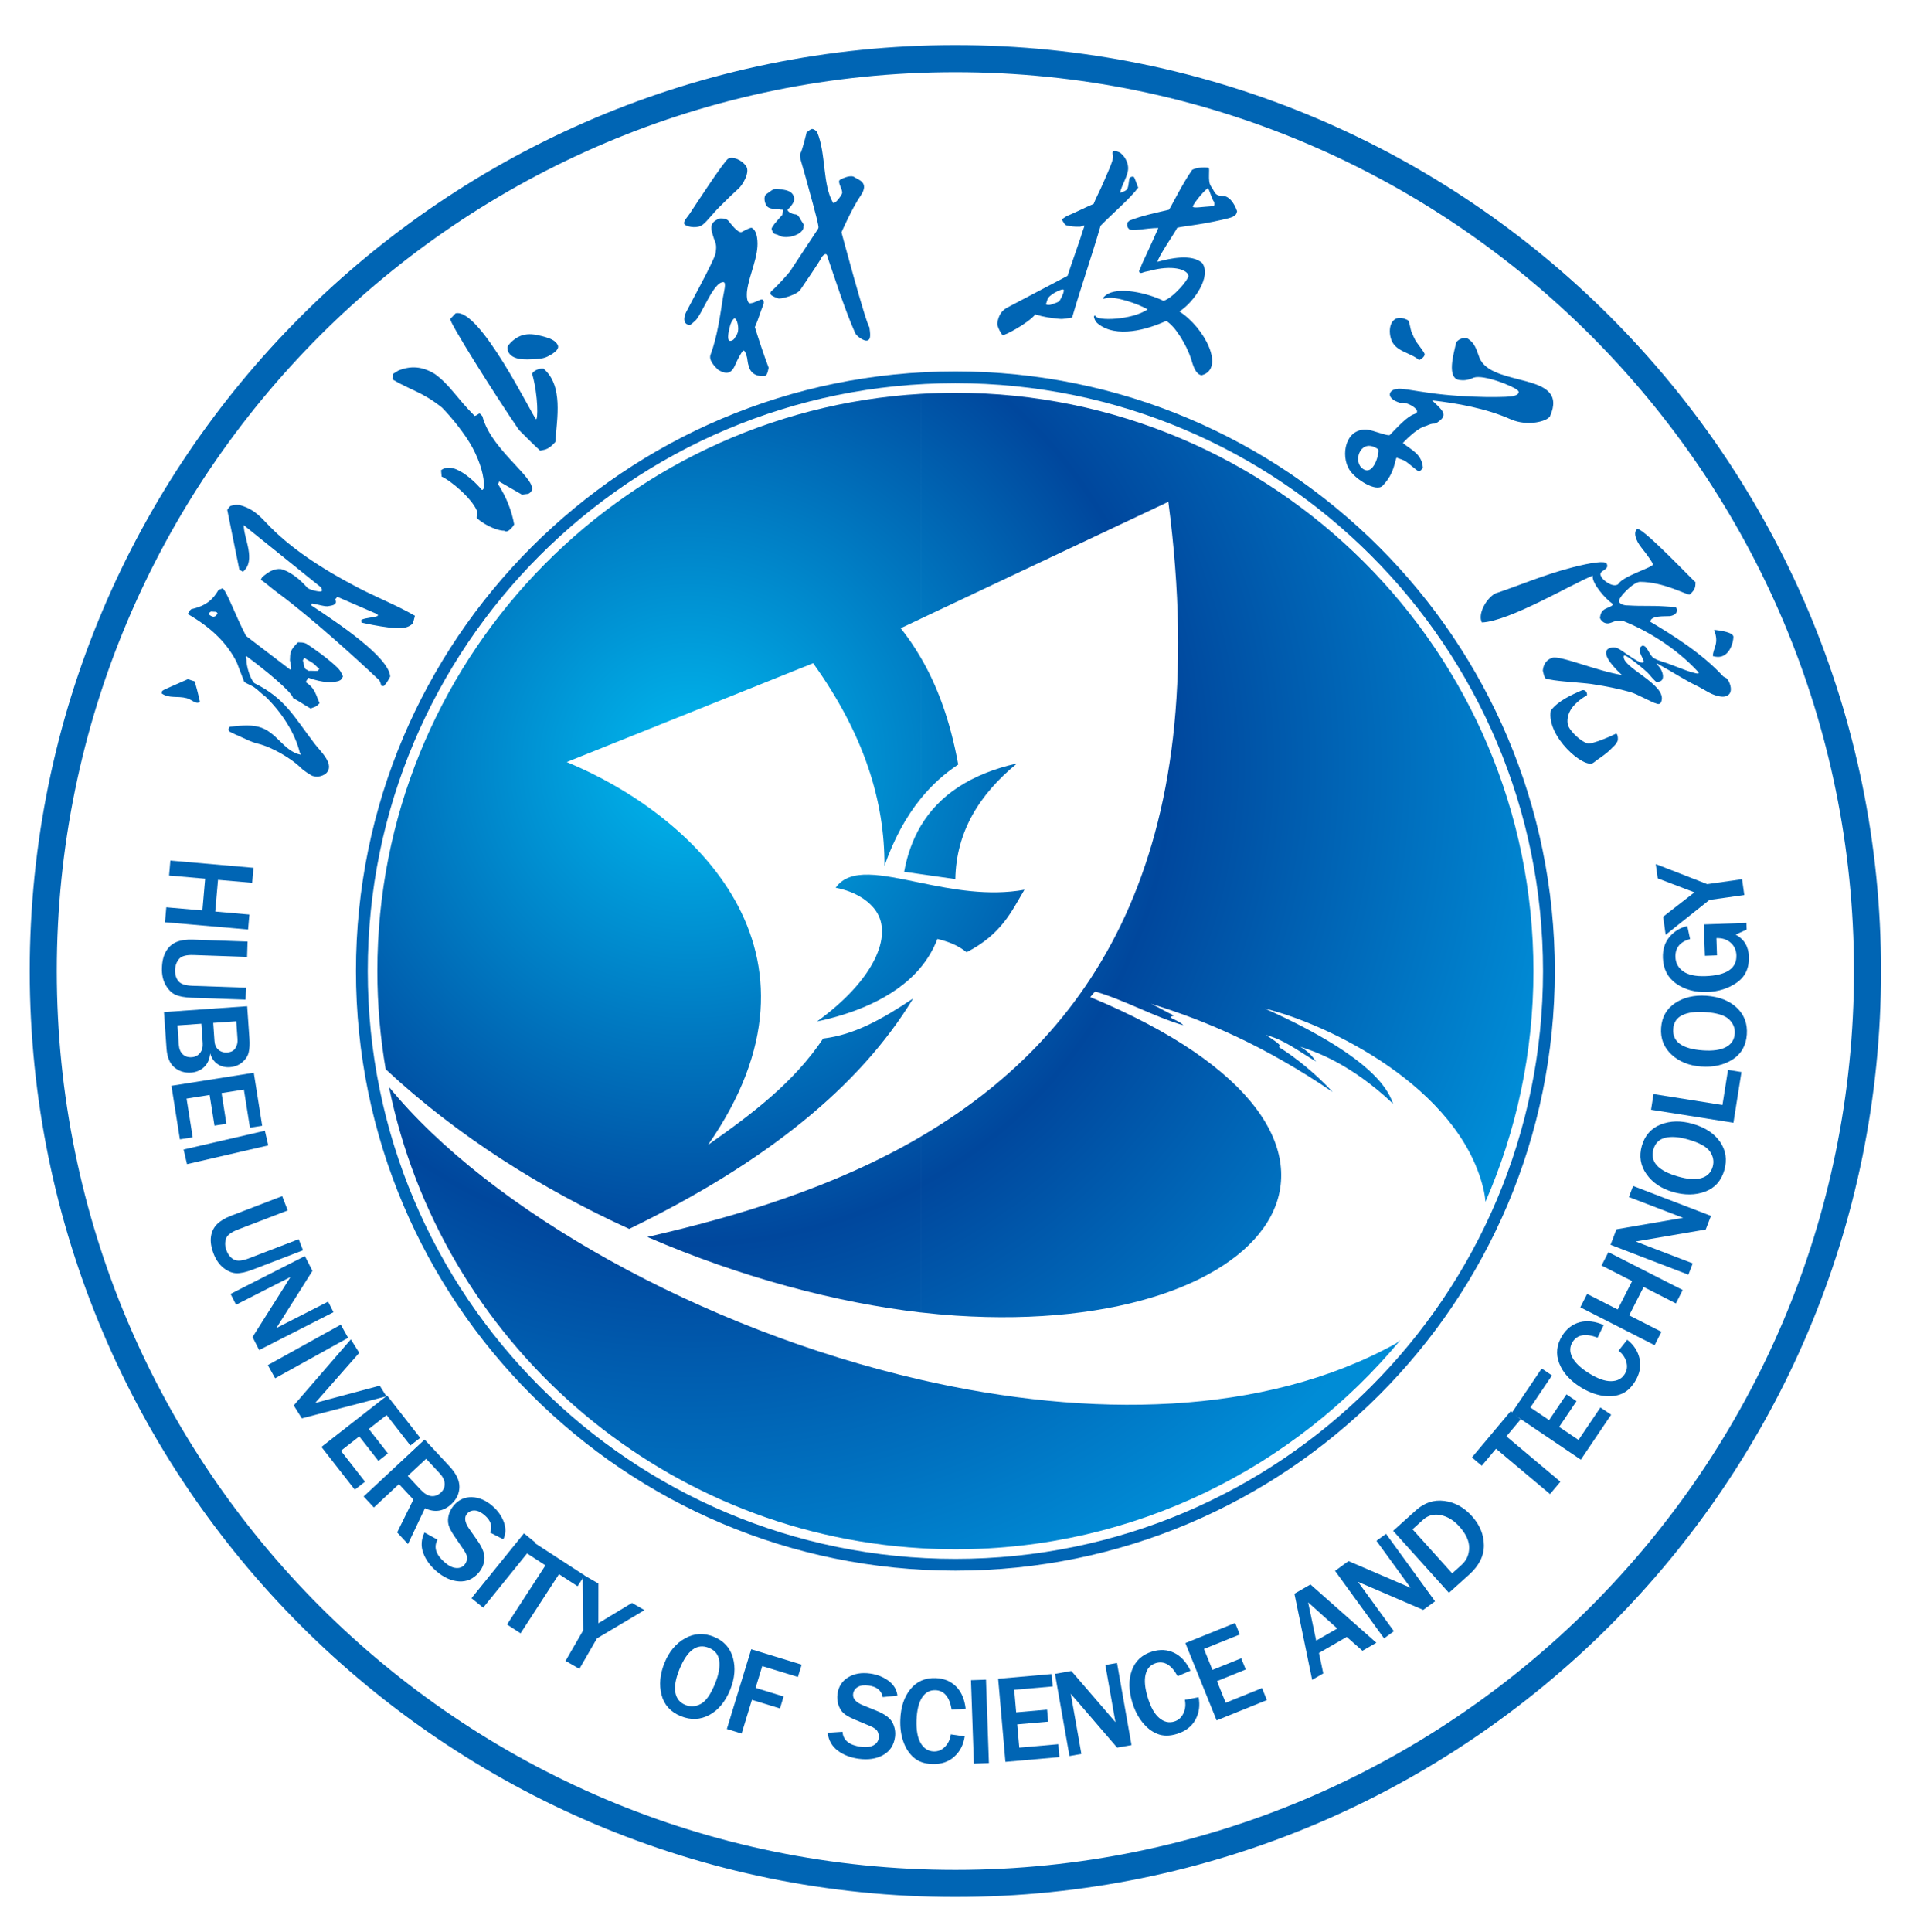 <?xml version="1.0" encoding="utf-8"?>
<!-- Generator: Adobe Illustrator 16.0.0, SVG Export Plug-In . SVG Version: 6.00 Build 0)  -->
<!DOCTYPE svg PUBLIC "-//W3C//DTD SVG 1.1//EN" "http://www.w3.org/Graphics/SVG/1.1/DTD/svg11.dtd">
<svg version="1.1" id="图层_1" xmlns="http://www.w3.org/2000/svg" xmlns:xlink="http://www.w3.org/1999/xlink" x="0px" y="0px"
	 width="149px" height="150.667px" viewBox="0 0 149 150.667" enable-background="new 0 0 149 150.667" xml:space="preserve">
<path fill-rule="evenodd" clip-rule="evenodd" fill="#0065B4" d="M74.529,3.52c39.875,0,72.21,32.335,72.21,72.208
	s-32.335,72.208-72.21,72.208c-39.871,0-72.208-32.335-72.208-72.208S34.658,3.52,74.529,3.52L74.529,3.52z M74.529,5.629
	c-38.707,0-70.097,31.39-70.097,70.099c0,38.707,31.39,70.097,70.097,70.097c38.709,0,70.099-31.39,70.099-70.097
	C144.628,37.019,113.238,5.629,74.529,5.629z"/>
<radialGradient id="SVGID_1_" cx="53.788" cy="59.494" r="69.469" gradientUnits="userSpaceOnUse">
	<stop  offset="0" style="stop-color:#00B9EF"/>
	<stop  offset="0.54" style="stop-color:#00479D"/>
	<stop  offset="1" style="stop-color:#008CD6"/>
</radialGradient>
<path fill-rule="evenodd" clip-rule="evenodd" fill="url(#SVGID_1_)" d="M74.531,30.634c24.9,0,45.093,20.193,45.093,45.093
	c0,6.397-1.336,12.485-3.741,17.998c-0.029-0.358-0.088-0.72-0.179-1.086c-1.945-7.854-12.032-12.767-17.027-13.985
	c8.953,4.012,9.704,6.679,10.001,7.426c-3.389-3.206-6.216-4.12-7.241-4.448c0.64,0.385,0.886,0.688,1.229,1.151
	c-1.5-0.888-2.438-1.676-3.913-2.071c0.434,0.284,1.172,0.751,1.08,0.865c-0.049,0.055-0.076,0.048-0.015,0.116
	c1.183,0.72,2.878,2.088,4.147,3.471c-5.311-3.602-9.868-5.563-14.171-6.881c0.615,0.273,1.188,0.646,1.802,0.918
	c-0.745,0.179,0.301,0.278,0.709,0.755c-2.317-0.682-4.517-1.941-6.837-2.623c-0.143,0.044-0.208,0.206-0.417,0.425
	c26.039,10.807,14.996,26.519-10.487,24.843c-0.891-0.059-1.804-0.141-2.739-0.249v-13.71c13.112-7.683,22.959-21.698,19.318-49.508
	l-19.318,9.117V30.716C72.721,30.664,73.622,30.634,74.531,30.634L74.531,30.634z M71.826,51.278v11.005
	c0.857-1.055,1.832-1.941,2.926-2.659C74.108,56.096,73.083,53.425,71.826,51.278L71.826,51.278z M71.826,120.737v-13.133
	c13.194,3.022,26.771,2.858,37.076-2.832c0.105-0.08,0.219-0.17,0.345-0.271c-8.273,9.969-20.753,16.32-34.716,16.32
	C73.622,120.821,72.721,120.792,71.826,120.737L71.826,120.737z M71.826,75.441c0.537-0.646,0.983-1.381,1.299-2.217
	c0.76,0.192,1.52,0.432,2.282,1.038c2.741-1.419,3.492-3.168,4.511-4.875c-2.808,0.507-5.64-0.031-8.092-0.537V75.441L71.826,75.441
	z M71.826,68.173l2.699,0.385c0.065-3.669,1.854-6.599,4.822-9.024c-3.631,0.819-6.092,2.48-7.521,4.882V68.173z M71.826,102.354
	c-6.494-0.751-13.965-2.701-21.326-5.888c7.052-1.612,14.615-3.888,21.326-7.822V102.354L71.826,102.354z M71.826,48.253V30.716
	c-23.642,1.4-42.389,21.019-42.389,45.011c0,2.61,0.223,5.168,0.65,7.658c5.612,5.229,12.228,9.367,18.998,12.453
	c10.567-5.124,17.956-11.06,22.146-17.97c-2.439,1.625-4.578,2.833-7.016,3.122c-2.303,3.454-5.597,5.915-8.976,8.292
	c10.504-15.091-1.227-25.803-11.026-29.853c6.408-2.57,12.813-5.139,19.221-7.708c3.985,5.553,5.589,10.788,5.562,15.806
	c0.72-2.059,1.663-3.808,2.829-5.243V51.278c-0.488-0.835-1.01-1.591-1.562-2.288L71.826,48.253L71.826,48.253z M71.826,64.416
	v3.757l-1.294-0.185C70.773,66.662,71.201,65.468,71.826,64.416L71.826,64.416z M71.826,68.851v6.591
	c-2.078,2.501-5.528,3.68-8.089,4.216c4.439-3.212,5.949-6.681,4.584-8.633c-0.514-0.734-1.528-1.484-3.132-1.793
	C66.3,67.648,68.772,68.221,71.826,68.851L71.826,68.851z M71.826,107.604c-17.147-3.932-33.651-13.251-41.481-22.837
	c4.012,19.713,20.892,34.754,41.481,35.97V107.604z"/>
<path fill-rule="evenodd" clip-rule="evenodd" fill="#0065B4" d="M57.274,26.42c0,0,0.219-0.297,0.261-0.448
	c0.143-0.343-0.015-1.13-0.25-1.151c-0.166,0.145-0.231,0.303-0.312,0.511c-0.057,0.229-0.35,1.228-0.01,1.259
	C57.201,26.561,57.274,26.42,57.274,26.42L57.274,26.42z M62.924,10.325c0,0,0.306-0.259,0.417-0.266
	c0.114-0.006,0.354,0.128,0.417,0.278c0.688,1.646,0.394,4.073,1.235,5.492c0.158,0.078,0.606-0.509,0.697-0.751
	c0.088-0.244-0.408-0.903-0.17-1.05c0.24-0.146,0.863-0.413,1.143-0.208s1.187,0.39,0.474,1.438
	c-0.711,1.046-1.495,2.861-1.495,2.861s1.895,7.073,2.179,7.399c0.057,0.463,0.143,0.92-0.135,1.031
	c-0.273,0.109-0.903-0.354-0.983-0.594c-0.793-1.791-1.507-4.037-2.145-5.9c0,0-0.048-0.532-0.455-0.006
	c-0.116,0.293-1.421,2.17-1.665,2.547c-0.242,0.377-1.52,0.768-1.762,0.665c-0.242-0.101-0.846-0.265-0.453-0.6
	c0.394-0.334,1.271-1.309,1.419-1.518c0.124-0.175,1.598-2.442,2.08-3.153c0.16-0.238,0.143-0.206,0.099-0.474
	c-0.08-0.471-0.617-2.397-1.015-3.844c-0.238-0.867-0.49-1.541-0.379-1.69C62.587,11.767,62.924,10.325,62.924,10.325L62.924,10.325
	z M60.739,16.305c0,0,0.141,0.061,0.271,0.044c0.13-0.013,0.063,0.151,0.052,0.231c-0.012,0.084-0.017,0.183-0.101,0.257
	c-0.084,0.072-0.232,0.268-0.375,0.421c-0.141,0.156-0.244,0.293-0.339,0.449c-0.097,0.153-0.046,0.185,0.036,0.383
	c0.084,0.2,0.268,0.146,0.482,0.271c0.467,0.278,1.406,0.074,1.768-0.326c0.219-0.244,0.118-0.32,0.154-0.45
	c0.038-0.133-0.097-0.205-0.221-0.446c-0.124-0.24-0.24-0.406-0.406-0.419c-0.164-0.009-0.358-0.086-0.484-0.171
	c-0.128-0.084-0.177-0.2-0.086-0.256c0.092-0.057,0.355-0.358,0.438-0.602c0.08-0.247-0.019-0.594-0.341-0.756
	c-0.32-0.162-0.509-0.124-0.888-0.204s-0.636,0.238-0.91,0.406c-0.271,0.168-0.139,0.813,0.101,1.006
	C60.133,16.337,60.739,16.305,60.739,16.305L60.739,16.305z M56.138,17.038c0,0,0.458-0.051,0.663,0.158
	c0.164,0.172,0.776,1.061,1.084,0.888c0.24-0.135,0.673-0.358,0.76-0.315c0.371,0.196,0.421,0.781,0.438,0.989
	c0.105,1.24-0.625,2.625-0.8,3.892c-0.046,0.328-0.051,1.029,0.259,1.002s0.615-0.229,0.819-0.292
	c0.202-0.061,0.261,0.187,0.188,0.392c-0.076,0.204-0.263,0.68-0.362,0.991c-0.099,0.31-0.301,0.769-0.301,0.769
	c0.339,1.08,0.669,2.09,1.073,3.157c0,0-0.086,0.674-0.305,0.646c-0.701,0.086-1.132-0.263-1.246-0.779
	c-0.097-0.253-0.107-0.625-0.149-0.724c-0.042-0.101-0.149-0.598-0.316-0.444c-0.135,0.17-0.421,0.692-0.547,0.998
	c-0.301,0.733-0.642,0.893-1.364,0.486c-0.268-0.261-0.766-0.751-0.602-1.185c0.528-1.421,0.741-3.029,0.97-4.469
	c0.072-0.436,0.282-1.175,0.042-1.196c-0.783-0.065-1.711,2.614-2.231,3.033c-0.293,0.234-0.343,0.39-0.602,0.263
	c-0.261-0.128-0.316-0.476-0.082-0.96c0.235-0.48,2.242-4.124,2.298-4.595c0.055-0.469,0.091-0.612-0.124-1.113
	c-0.146-0.486-0.394-1.025,0.025-1.366C55.915,17.109,56.138,17.038,56.138,17.038L56.138,17.038z M53.447,17.541
	c0.259,0.172,0.987,0.291,1.375-0.019c0.385-0.313,0.754-0.84,1.32-1.402c0.564-0.562,1.167-1.143,1.476-1.419
	c0.312-0.273,0.926-1.284,0.581-1.755c-0.341-0.474-0.994-0.753-1.379-0.581c-0.305,0.137-2.707,3.837-3.033,4.324
	C53.586,16.989,53.188,17.368,53.447,17.541z"/>
<path fill-rule="evenodd" clip-rule="evenodd" fill="#0065B4" d="M135.223,49.661c0.011,0.354-0.315,1.91-1.606,1.499
	c0.034-0.682,0.514-0.947,0.099-2.044C134.21,49.169,135.212,49.31,135.223,49.661L135.223,49.661z M120.568,52.903
	c0.034,0.04,0.292,0.091,0.661,0.146c0.935,0.139,2.615,0.221,3.124,0.328c0.989,0.152,1.877,0.327,2.85,0.6
	c0.493,0.141,1.697,0.823,2.01,0.888c0.276,0.128,0.369-0.084,0.402-0.198c0.394-1.33-3.214-2.648-2.934-3.532
	c0.065-0.206,1.768,1.198,1.951,1.436c0.177,0.21,0.333,0.39,0.547,0.587c0.814,0.114,0.606-0.821,0.147-1.273
	c-0.21-0.212-0.006-0.128,0.154-0.025c1.09,0.602,1.94,1.167,2.854,1.608c0.72,0.35,1.228,0.793,1.964,0.859
	c0.566,0.05,0.935-0.335,0.593-1.13c-0.181-0.388-0.339-0.352-0.453-0.438c-1.663-1.813-3.97-3.242-5.7-4.273
	c0.04-0.501,1.109-0.409,1.547-0.438c0.503-0.088,0.671-0.427,0.442-0.703c-0.294-0.019-0.589-0.04-0.884-0.059
	c-1.05-0.069-1.753-0.002-2.804-0.071c-0.212,0.008-0.602-0.036-0.729-0.274c-0.151-0.292,1.12-1.568,1.629-1.566
	c1.875,0.008,3.614,1.031,3.874,0.989c0.539-0.448,0.417-0.735,0.461-0.958c0,0.074-3.922-4.085-4.537-4.17
	c-0.352,0.242-0.149,0.905,0.331,1.497c0.472,0.583,0.849,1.146,0.872,1.261c0.133,0.229-2.349,0.909-2.699,1.562
	c-0.421,0.32-1.252-0.343-1.333-0.6c-0.315-0.499,0.718-0.457,0.423-1.01c-0.12-0.223-1.189-0.084-2.718,0.315
	c-2.252,0.589-4.048,1.383-5.947,2.015c-0.711,0.35-1.415,1.631-1.061,2.267c2.155-0.095,6.936-2.959,8.643-3.65
	c-0.095,0.6,1.034,1.839,1.507,2.162c0.107,0.074,0.057,0.162-0.131,0.249c-0.463,0.212-0.724,0.246-0.813,0.869
	c0.03,0.131,0.236,0.455,0.619,0.444c0.326-0.011,0.598-0.345,1.269-0.16c1.775,0.716,4.002,2.029,5.762,3.926
	c0.151,0.165-0.015,0.16-0.194,0.118c-0.918-0.219-1.602-0.602-2.654-0.92c-0.154-0.046-0.375-0.133-0.583-0.247
	c-0.381-0.206-0.518-1.023-0.91-0.979c-0.663,0.328,0.446,1.301-0.008,1.324c-0.352,0.019-1.631-1.017-1.933-1.13
	c-0.303-0.156-2.025-0.124,0.345,2.093c-2.017-0.333-4.827-1.552-5.437-1.339c-0.608,0.21-0.697,0.709-0.732,0.989
	C120.395,52.408,120.429,52.739,120.568,52.903L120.568,52.903z M123.797,54.225c-0.833,0.467-1.179,0.983-1.271,1.139
	c-0.118,0.202-0.31,0.608-0.228,1.101c0.08,0.49,1.025,1.385,1.556,1.507c0.387,0.088,1.998-0.64,2.17-0.739
	c0.172-0.099,0.202,0.324,0.183,0.503c-0.128,0.364-0.444,0.558-0.621,0.766c-0.503,0.459-0.806,0.598-1.275,0.975
	c-0.69,0.556-3.697-2.048-3.333-4.063c0.598-0.781,1.625-1.225,2.413-1.575C123.645,53.739,123.849,54.002,123.797,54.225z"/>
<path fill-rule="evenodd" clip-rule="evenodd" fill="#0065B4" d="M39.634,26.955c0.975-1.208,2.015-0.92,2.943-0.657
	c0.505,0.145,0.792,0.334,0.928,0.604c0.154,0.299-0.208,0.598-0.716,0.867c-0.417,0.223-0.785,0.221-1.333,0.249
	c-0.853,0.048-1.64-0.05-1.848-0.695C39.632,27.253,39.563,27.11,39.634,26.955L39.634,26.955z M30.64,29.171
	c0.147-0.093,0.291-0.181,0.436-0.272c0.97-0.391,1.853-0.334,2.833,0.259c1.221,0.886,1.726,1.901,3.126,3.284
	c0.415-0.147,0.282-0.356,0.596,0.021c0.741,2.907,5.039,5.332,3.579,6.048c-0.167,0.021-0.331,0.04-0.495,0.061
	c-0.593-0.341-1.187-0.682-1.778-1.023c-0.03,0.069-0.055,0.139-0.083,0.208c0.666,1.036,1.072,2.111,1.257,3.143
	c-0.065,0.13-0.511,0.728-0.762,0.49c-0.406,0.017-1.421-0.322-2.167-1.002c-0.008-0.242,0.105-0.355,0.017-0.568
	c-0.421-0.998-2.088-2.368-2.745-2.652c-0.017-0.164-0.031-0.328-0.046-0.492c1.088-0.891,3.104,1.41,3.166,1.513
	c0.061,0.099,0.228-0.172,0.181-0.221c0.023-0.786-0.267-1.878-0.89-3.048c-0.547-1.025-1.617-2.354-2.381-3.13
	c-1.549-1.234-2.455-1.356-3.863-2.198C30.627,29.451,30.633,29.31,30.64,29.171L30.64,29.171z M35.127,24.871
	c-0.147,0.156,3.429,5.848,5.353,8.656c0.766,0.758,1.153,1.16,1.659,1.619c0.48-0.101,0.657-0.105,1.183-0.678
	c0.122-1.842,0.636-4.378-0.918-5.715c-0.307-0.051-0.793,0.145-0.89,0.4c0.497,1.755,0.448,3.661,0.301,3.536
	c-0.267-0.219-4.387-8.708-6.273-8.253C35.405,24.58,35.266,24.726,35.127,24.871z"/>
<path fill-rule="evenodd" clip-rule="evenodd" fill="#0065B4" d="M23.622,51.507c0.105,0.255,0.055,0.459,0.191,0.644
	c0.046,0.067,0.168,0.084,0.261,0.167c0.195-0.021,0.503,0.021,0.699-0.002c0.067-0.009,0.025-0.082,0.095-0.088
	c0.013-0.025,0.025-0.046,0.04-0.07c-0.215-0.158-0.322-0.32-0.501-0.444c-0.177-0.125-0.442-0.249-0.666-0.413
	C23.701,51.369,23.662,51.438,23.622,51.507L23.622,51.507z M16.288,47.914c0.469,0.383,0.573,0.053,0.684-0.063
	c-0.04-0.101-0.08-0.158-0.354-0.147C16.42,47.634,16.288,47.807,16.288,47.914L16.288,47.914z M12.608,54.071
	c0.099-0.301-0.297-0.057,2.063-1.111c0.055,0.029,0.198,0.076,0.259,0.095c0.027,0.038,0.247,0.036,0.271,0.114
	c0.036,0.107,0.301,1.09,0.396,1.56c-0.291,0.249-0.65-0.183-1.01-0.276C13.852,54.25,13.166,54.495,12.608,54.071L12.608,54.071z
	 M14.648,47.885c0.139-0.194,0.09-0.24,0.278-0.379c1.208-0.274,1.696-0.787,2.111-1.482c0.052-0.065,0.261-0.088,0.32-0.158
	c0.358,0.278,0.973,2.069,1.837,3.726c1.152,0.88,2.303,1.76,3.455,2.64c0.015-0.023,0.065-0.09,0.078-0.114
	c-0.04-0.145-0.059-0.474-0.111-0.614c0.025-0.339-0.008-0.421,0.076-0.672c0.082-0.25,0.271-0.448,0.549-0.739
	c0.268,0.021,0.375-0.027,0.676,0.116c0.495,0.314,1.688,1.164,2.37,1.823c0.335,0.322,0.352,0.505,0.478,0.741
	c-0.059-0.067,0.002,0.276-0.467,0.364c-0.364,0.086-1.055,0.145-2.252-0.284c-0.067,0.114-0.132,0.228-0.2,0.343
	c0.758,0.484,0.797,1.036,1.086,1.635c-0.286,0.337-0.394,0.287-0.703,0.421c-0.507-0.284-0.941-0.592-1.364-0.811
	c-0.122-0.512-2.233-2.238-3.654-3.28c-0.013,0.023-0.027,0.046-0.04,0.07c0.019,0.071,0.04,0.145,0.059,0.217
	c-0.023,0.463,0.282,1.5,0.615,1.829c2.385,1.172,3.069,2.593,4.701,4.726c0.436,0.587,1.65,1.64,0.863,2.334
	c-0.313,0.221-0.65,0.284-1.038,0.173c-0.019-0.006-0.676-0.371-0.949-0.678c-0.671-0.646-2.12-1.537-3.278-1.83
	c-0.572-0.141-0.909-0.339-1.328-0.522c-0.779-0.339-0.924-0.438-0.924-0.438c-0.023-0.01-0.055-0.139-0.078-0.149
	c0.034-0.071,0.069-0.143,0.103-0.214c0.648-0.07,1.512-0.181,2.223-0.006c1.471,0.362,1.949,1.926,3.353,2.193
	c-0.031-0.051-0.065-0.099-0.099-0.149c-0.369-1.533-1.404-3.151-2.686-4.396c-0.318-0.221-0.556-0.501-0.886-0.728
	c-0.221-0.152-0.526-0.247-0.764-0.409c-0.196-0.511-0.392-1.023-0.589-1.535C17.74,50.215,16.578,49,14.648,47.885L14.648,47.885z
	 M17.728,39.757c0.09-0.101,0.147-0.219,0.254-0.299c0.396-0.139,0.653-0.067,0.688-0.082c0.956,0.263,1.461,0.709,2.107,1.404
	c1.853,1.979,4.389,3.6,7.082,5.014c1.492,0.783,3.09,1.404,4.509,2.227c-0.046,0.13-0.114,0.514-0.189,0.617
	c-0.438,0.434-1.149,0.379-1.874,0.293c-0.832-0.101-1.678-0.282-2.103-0.379c-0.019-0.12-0.065-0.194,0.032-0.236
	c0.308-0.135,0.874-0.152,1.215-0.274c0.055-0.019-0.017-0.109,0.029-0.128c-1.059-0.459-2.116-0.917-3.172-1.375
	c-0.044,0.118-0.164,0.154-0.139,0.228c0.067,0.189,0.124,0.413-0.503,0.493c-0.246,0.084-0.869-0.125-1.317-0.2
	c-0.027,0.046-0.053,0.093-0.08,0.139c2.109,1.396,6.069,4.035,6.172,5.561c-0.225,0.417-0.229,0.438-0.497,0.743
	c-0.061-0.004-0.12-0.008-0.179-0.013c-0.069-0.124-0.072-0.294-0.179-0.442c-1.699-1.612-5.315-4.9-7.892-6.797
	c-0.541-0.398-0.959-0.788-1.349-1.042c0.04-0.072,0.08-0.139,0.12-0.208c0.463-0.383,0.88-0.68,1.465-0.621
	c0.975,0.271,1.793,1.162,2.067,1.478c0.27,0.173,0.977,0.327,1.084,0.25c0.111-0.076-0.011-0.191-0.017-0.286
	c-2.014-1.621-4.031-3.246-6.045-4.867c-0.015,1.006,1.004,2.76-0.067,3.633c-0.023-0.015-0.046-0.027-0.069-0.042
	c-0.069-0.04-0.139-0.08-0.208-0.118C18.354,42.898,18.043,41.288,17.728,39.757z"/>
<path fill-rule="evenodd" clip-rule="evenodd" fill="#0065B4" d="M87.437,11.952c0.419,0.354,0.575,0.863,0.57,1.172
	c-0.01,0.606-0.455,1.181-0.64,1.916c0.271-0.088,0.532-0.179,0.596-0.349c0.08-0.217,0.082-0.474,0.145-0.79
	c0.072-0.116,0.236-0.145,0.324-0.116c0.084,0.027,0.233,0.562,0.362,0.851c-0.724,0.937-1.886,1.896-2.938,2.968
	c-0.665,2.303-1.551,4.854-2.216,7.157c-0.314,0.04-0.636,0.145-1.023,0.103c-0.65-0.069-1.134-0.126-1.854-0.341
	c-0.591,0.716-2.418,1.673-2.542,1.608c-0.122-0.061-0.455-0.715-0.419-0.93c0.09-0.562,0.301-0.964,0.792-1.223
	c1.562-0.823,3.126-1.646,4.688-2.467c0.234-0.756,0.996-2.846,1.139-3.376c0.036-0.131,0.166-0.425,0.179-0.554
	c-0.027-0.008-0.312,0.107-0.339,0.095c-0.444,0.023-0.846-0.034-1.092-0.109c-0.167-0.088-0.194-0.25-0.348-0.451
	c0.122-0.082,0.247-0.164,0.371-0.249c0.739-0.312,1.383-0.65,2.122-0.964c0.166-0.442,0.488-1.019,0.764-1.673
	c0.429-1.019,0.898-1.935,0.718-2.206C86.696,11.599,87.302,11.838,87.437,11.952L87.437,11.952z M82.938,22.584
	c-0.048-0.078-0.882,0.276-1.156,0.64c-0.088,0.116-0.114,0.312-0.189,0.501c0.07,0.074,0.263,0.061,0.354,0.042
	c0.339-0.101,0.476-0.158,0.673-0.259C82.768,23.326,83.126,22.578,82.938,22.584L82.938,22.584z M92.005,24.29
	c1.145-0.726,2.534-2.76,1.774-3.783c-0.814-0.722-2.479-0.364-3.479-0.09c0.01-0.339,1.373-2.305,1.539-2.657
	c0.558-0.137,1.644-0.2,3.439-0.606c0.832-0.189,1.164-0.259,1.226-0.684c-0.276-0.781-0.672-1.107-0.954-1.168
	c-0.84-0.025-0.703-0.242-1.084-0.779c-0.294-0.419-0.034-1.432-0.202-1.448c-0.461-0.048-0.924,0-1.259,0.166
	c-0.802,1.141-1.61,2.827-1.813,3.114c-1.114,0.267-2.059,0.45-3.076,0.846c-0.063,0.057-0.124,0.118-0.187,0.174
	c0.031,0.147-0.076,0.255,0.139,0.48c0.212,0.223,1.326-0.071,2.294-0.076c-0.371,0.861-0.872,1.939-1.269,2.795
	c-0.088,0.194-0.116,0.331-0.192,0.457c-0.095,0.156,0.004,0.334,0.236,0.229c0.143-0.065,0.39-0.101,0.545-0.137
	c1.707-0.471,2.953-0.143,3.031,0.396c-0.006,0.282-1.154,1.678-1.943,1.945l0,0c-1.174-0.585-3.572-1.179-4.517-0.431
	c-0.2,0.158-0.322,0.333-0.002,0.229c0.652-0.212,2.568,0.432,3.279,0.87c-1.244,0.832-3.982,0.92-4.063,0.501
	c-0.076-0.011-0.112-0.004-0.124,0.025c-0.013,0.025-0.002,0.076,0.021,0.151c0.044,0.156,0.145,0.32,0.252,0.404
	c1.446,1.223,3.959,0.459,5.355-0.183c0.706,0.389,1.596,1.892,1.937,2.928c0.113,0.341,0.305,1.238,0.831,1.308
	C95.611,28.769,93.977,25.546,92.005,24.29L92.005,24.29z M94.228,14.67c0.126,0.107,0.295,0.871,0.499,1.094
	c0,0.065,0.063,0.331-0.105,0.316c-0.947,0.061-1.463,0.162-1.564,0.055C92.969,16.082,93.712,15.067,94.228,14.67z"/>
<path fill-rule="evenodd" clip-rule="evenodd" fill="#0065B4" d="M108.506,26.412c0.31,1.027,1.493,1.052,2.189,1.661
	c0.122-0.01,0.522-0.292,0.427-0.503c-0.095-0.208-0.539-0.764-0.636-0.912c-0.099-0.143-0.238-0.459-0.356-0.722
	c-0.116-0.261-0.172-0.895-0.301-0.964C108.67,24.353,108.209,25.422,108.506,26.412L108.506,26.412z M114.509,26.414
	c0.568,0.362,0.667,0.861,0.891,1.45c0.905,2.413,7.081,1.067,5.52,4.593c-0.194,0.394-1.75,0.832-3.092,0.234
	c-1.893-0.842-4.181-1.249-6.113-1.465c0.933,0.867,1.257,1.162,0.385,1.737c-0.294,0.175-0.158-0.061-0.853,0.254
	c-0.739,0.154-1.81,1.335-1.81,1.335c0.73,0.583,1.482,0.871,1.564,1.928c-0.284,0.402-0.329,0.307-0.724-0.011
	c-0.756-0.61-0.615-0.522-1.329-0.774c-0.155,0.225-0.143,1.223-1.097,2.191c-0.501,0.505-2.117-0.49-2.593-1.267
	c-0.686-1.122-0.312-3.2,1.358-3.115c0.438,0.023,1.671,0.543,1.802,0.421c0.623-0.646,1.383-1.465,1.899-1.625
	c0.771-0.238-0.617-1.044-1.074-0.874c-1.183-0.352-0.935-1.046-0.242-1.09c0.219-0.083,1.202,0.122,2.535,0.309
	c3.031,0.425,6.399,0.345,6.548,0.234c0.371-0.091,0.47-0.282,0.329-0.425c-0.313-0.318-2.665-1.267-3.448-1.002
	c-0.287,0.143-0.674,0.236-1,0.194c-1.219-0.004-0.516-2.212-0.394-2.829C113.648,26.431,114.282,26.271,114.509,26.414
	L114.509,26.414z M106.199,36.463c0.956,0.912,1.467-1.315,1.31-1.427C106.211,34.125,105.553,35.808,106.199,36.463z"/>
<path fill-rule="evenodd" clip-rule="evenodd" fill="#0065B4" d="M74.529,29.885c25.315,0,45.843,20.528,45.843,45.843
	c0,25.313-20.528,45.841-45.843,45.841c-25.313,0-45.841-20.528-45.841-45.841C28.688,50.413,49.216,29.885,74.529,29.885
	L74.529,29.885z M74.529,28.965c-25.82,0-46.761,20.941-46.761,46.763c0,25.82,20.941,46.761,46.761,46.761
	c25.822,0,46.763-20.94,46.763-46.761C121.292,49.906,100.351,28.965,74.529,28.965z"/>
<polygon fill="#0065B4" points="12.871,71.922 12.974,70.756 15.789,71.002 16.005,68.526 13.191,68.28 13.292,67.112 
	19.773,67.678 19.672,68.846 17.007,68.615 16.791,71.088 19.456,71.322 19.353,72.488 12.871,71.922 "/>
<path fill="#0065B4" d="M19.157,77.955L14.98,77.81c-0.566-0.021-1-0.099-1.299-0.238c-0.301-0.137-0.554-0.392-0.762-0.762
	c-0.208-0.373-0.305-0.819-0.286-1.343c0.019-0.531,0.13-0.962,0.333-1.297c0.202-0.334,0.472-0.572,0.808-0.709
	c0.337-0.139,0.764-0.198,1.278-0.181l4.263,0.149l-0.04,1.195l-4.178-0.145c-0.573-0.021-0.952,0.086-1.139,0.32
	c-0.189,0.234-0.289,0.509-0.299,0.827c-0.012,0.367,0.074,0.659,0.259,0.886c0.183,0.226,0.549,0.348,1.094,0.366l4.179,0.146
	L19.157,77.955L19.157,77.955z"/>
<path fill="#0065B4" d="M19.283,78.471l-6.49,0.453l0.198,2.839c0.048,0.68,0.252,1.175,0.617,1.48
	c0.364,0.303,0.795,0.438,1.297,0.404c0.4-0.03,0.736-0.171,1.01-0.425c0.276-0.257,0.438-0.613,0.484-1.076
	c0.099,0.362,0.289,0.64,0.568,0.832c0.278,0.189,0.598,0.271,0.956,0.246c0.379-0.025,0.703-0.151,0.972-0.379
	c0.268-0.223,0.436-0.482,0.505-0.771c0.069-0.288,0.088-0.646,0.059-1.073L19.283,78.471z M15.605,82.119
	c-0.162,0.2-0.379,0.309-0.65,0.328c-0.286,0.019-0.52-0.057-0.699-0.229c-0.183-0.172-0.282-0.421-0.305-0.741l-0.105-1.511
	l1.863-0.131l0.105,1.516C15.835,81.662,15.766,81.918,15.605,82.119z M18.365,81.74c-0.126,0.204-0.339,0.315-0.636,0.337
	c-0.27,0.019-0.499-0.049-0.686-0.208c-0.186-0.156-0.289-0.381-0.31-0.674l-0.099-1.425l1.798-0.126l0.099,1.402
	C18.548,81.306,18.494,81.538,18.365,81.74z"/>
<polygon fill="#0065B4" points="14.035,88.853 15.033,88.694 14.555,85.676 16.353,85.392 16.732,87.783 17.662,87.636 
	17.285,85.245 19.026,84.969 19.498,87.943 20.453,87.792 19.799,83.659 13.374,84.676 14.035,88.853 "/>
<polygon fill="#0065B4" points="14.589,90.787 14.324,89.646 20.664,88.181 20.927,89.324 14.589,90.787 "/>
<path fill="#0065B4" d="M23.638,97.506l-3.903,1.499c-0.528,0.202-0.958,0.299-1.288,0.289c-0.331-0.009-0.663-0.146-1-0.404
	c-0.336-0.261-0.6-0.636-0.787-1.124c-0.189-0.495-0.257-0.937-0.202-1.324s0.213-0.711,0.467-0.968
	c0.257-0.259,0.627-0.482,1.107-0.665l3.982-1.528l0.43,1.116l-3.903,1.499c-0.535,0.207-0.844,0.451-0.924,0.739
	c-0.082,0.289-0.065,0.583,0.049,0.878c0.13,0.343,0.324,0.579,0.583,0.716s0.642,0.105,1.153-0.09l3.901-1.499L23.638,97.506
	L23.638,97.506z"/>
<path fill="#0065B4" d="M20.218,105.286l5.797-2.953l-0.419-0.823l-4.04,2.059c0.27-0.429,0.417-0.657,0.438-0.688l2.379-3.77
	l-0.589-1.156l-5.797,2.953l0.429,0.842l4.248-2.164c-0.086,0.132-0.149,0.231-0.189,0.292c-0.086,0.143-0.151,0.244-0.189,0.305
	l-2.583,4.088L20.218,105.286L20.218,105.286z"/>
<polygon fill="#0065B4" points="21.464,107.486 20.893,106.461 26.583,103.306 27.154,104.333 21.464,107.486 "/>
<polygon fill="#0065B4" points="23.545,110.614 22.914,109.604 27.368,104.455 28.023,105.503 24.587,109.41 29.623,108.063 
	30.141,108.892 23.545,110.614 "/>
<polygon fill="#0065B4" points="27.676,116.173 28.474,115.55 26.592,113.142 28.025,112.022 29.518,113.929 30.261,113.349 
	28.77,111.441 30.16,110.355 32.014,112.729 32.778,112.134 30.2,108.835 25.074,112.841 27.676,116.173 "/>
<path fill="#0065B4" d="M35.047,114.332l-1.924-2.065l-4.757,4.437l0.8,0.859l1.956-1.825l1.124,1.206l-1.265,2.564l0.844,0.907
	l1.324-2.795c0.764,0.358,1.45,0.252,2.061-0.318c0.413-0.383,0.623-0.832,0.629-1.341
	C35.847,115.449,35.584,114.906,35.047,114.332z M34.389,116.401c-0.228,0.21-0.476,0.303-0.748,0.273s-0.551-0.2-0.838-0.509
	l-0.996-1.067l1.434-1.334l1.059,1.135c0.25,0.269,0.379,0.537,0.389,0.806C34.698,115.974,34.599,116.205,34.389,116.401z"/>
<path fill="#0065B4" d="M33.113,119.512c-0.257,0.535-0.288,1.063-0.101,1.585c0.189,0.524,0.526,0.996,1.013,1.418
	c0.579,0.501,1.168,0.772,1.774,0.811c0.602,0.04,1.116-0.183,1.533-0.665c0.261-0.299,0.413-0.648,0.457-1.046
	c0.042-0.4-0.133-0.882-0.528-1.448l-0.655-0.935c-0.355-0.509-0.413-0.903-0.17-1.183c0.156-0.177,0.356-0.261,0.6-0.25
	c0.246,0.011,0.505,0.137,0.781,0.377c0.476,0.415,0.617,0.861,0.421,1.345l1.025,0.524c0.202-0.419,0.217-0.865,0.046-1.336
	c-0.173-0.474-0.467-0.895-0.891-1.261c-0.509-0.442-1.04-0.671-1.598-0.69c-0.556-0.019-1.027,0.192-1.408,0.629
	c-0.191,0.221-0.324,0.47-0.402,0.743c-0.076,0.276-0.082,0.535-0.023,0.775c0.061,0.238,0.217,0.541,0.465,0.903l0.724,1.061
	c0.196,0.282,0.282,0.516,0.261,0.697c-0.023,0.181-0.092,0.336-0.208,0.471c-0.162,0.186-0.381,0.268-0.657,0.244
	c-0.278-0.021-0.575-0.17-0.886-0.444c-0.69-0.598-0.874-1.185-0.554-1.76L33.113,119.512L33.113,119.512z"/>
<polygon fill="#0065B4" points="37.693,125.375 36.782,124.636 40.876,119.579 41.788,120.318 37.693,125.375 "/>
<polygon fill="#0065B4" points="40.611,127.376 43.606,122.762 45.057,123.705 45.604,122.861 41.649,120.291 41.102,121.135 
	42.55,122.078 39.554,126.69 40.611,127.376 "/>
<polygon fill="#0065B4" points="45.198,130.148 44.12,129.525 45.493,127.147 45.453,122.783 46.684,123.493 46.68,126.589 
	49.3,125.004 50.275,125.566 46.57,127.77 45.198,130.148 "/>
<path fill="#0065B4" d="M57.175,129.279c-0.217-0.777-0.716-1.322-1.499-1.638c-0.779-0.314-1.524-0.271-2.237,0.128
	c-0.711,0.397-1.244,1.036-1.6,1.913c-0.357,0.886-0.436,1.718-0.231,2.499c0.204,0.781,0.708,1.334,1.507,1.659
	c0.781,0.315,1.522,0.282,2.229-0.099c0.703-0.383,1.244-1.04,1.621-1.97C57.323,130.883,57.392,130.052,57.175,129.279z
	 M55.788,131.285c-0.345,0.853-0.718,1.383-1.12,1.598c-0.402,0.215-0.797,0.244-1.189,0.084c-0.444-0.179-0.708-0.501-0.792-0.973
	c-0.086-0.474,0.019-1.071,0.312-1.8c0.606-1.499,1.375-2.061,2.305-1.684c0.472,0.189,0.741,0.526,0.804,1.01
	C56.173,130.003,56.068,130.593,55.788,131.285z"/>
<polygon fill="#0065B4" points="57.855,135.192 58.657,132.567 60.846,133.234 61.13,132.302 58.943,131.632 59.463,129.932 
	62.244,130.782 62.539,129.82 58.604,128.618 56.702,134.838 57.855,135.192 "/>
<path fill="#0065B4" d="M64.56,135.133l1.162-0.082c0.046,0.657,0.52,1.048,1.423,1.174c0.413,0.059,0.741,0.023,0.985-0.109
	c0.246-0.133,0.383-0.32,0.417-0.562c0.025-0.177-0.002-0.345-0.08-0.509c-0.08-0.165-0.28-0.314-0.598-0.442l-1.185-0.497
	c-0.408-0.168-0.701-0.337-0.882-0.505c-0.183-0.168-0.318-0.389-0.402-0.661c-0.086-0.271-0.109-0.552-0.067-0.842
	c0.08-0.575,0.36-1.006,0.838-1.294c0.476-0.289,1.048-0.385,1.713-0.291c0.556,0.078,1.032,0.27,1.436,0.573
	c0.4,0.303,0.632,0.684,0.688,1.145l-1.145,0.12c-0.099-0.514-0.461-0.811-1.086-0.899c-0.362-0.051-0.648-0.017-0.858,0.109
	c-0.213,0.124-0.333,0.303-0.367,0.537c-0.052,0.366,0.211,0.666,0.788,0.899l1.057,0.427c0.64,0.259,1.05,0.568,1.231,0.926
	s0.244,0.735,0.189,1.126c-0.091,0.632-0.398,1.099-0.926,1.394c-0.528,0.297-1.17,0.392-1.928,0.287
	c-0.638-0.091-1.179-0.303-1.621-0.64C64.898,136.182,64.638,135.723,64.56,135.133L64.56,135.133z"/>
<path fill="#0065B4" d="M74.173,135.257l1.082,0.158c-0.093,0.648-0.362,1.177-0.813,1.581c-0.446,0.406-1.023,0.598-1.729,0.573
	c-0.594-0.021-1.069-0.188-1.429-0.499s-0.631-0.726-0.814-1.244c-0.181-0.518-0.261-1.086-0.238-1.703
	c0.034-0.989,0.295-1.787,0.788-2.391c0.493-0.606,1.149-0.893,1.972-0.865c0.644,0.023,1.173,0.242,1.589,0.653
	c0.413,0.413,0.663,0.989,0.75,1.732l-1.09,0.078c-0.165-0.989-0.589-1.495-1.273-1.518c-0.438-0.015-0.785,0.177-1.042,0.577
	s-0.4,0.985-0.428,1.76c-0.027,0.79,0.083,1.387,0.329,1.798c0.246,0.413,0.585,0.625,1.013,0.64c0.343,0.011,0.64-0.113,0.89-0.375
	S74.129,135.632,74.173,135.257L74.173,135.257z"/>
<polygon fill="#0065B4" points="77.146,137.493 75.973,137.535 75.746,131.033 76.918,130.991 77.146,137.493 "/>
<polygon fill="#0065B4" points="82.646,137.03 78.434,137.4 77.868,130.919 82.038,130.553 82.122,131.519 79.12,131.78 
	79.273,133.538 81.686,133.327 81.768,134.266 79.356,134.477 79.516,136.291 82.56,136.023 82.646,137.03 "/>
<path fill="#0065B4" d="M88.269,136.093l-1.13-6.406l-0.91,0.16l0.788,4.462c-0.331-0.383-0.507-0.589-0.531-0.619l-2.909-3.376
	l-1.278,0.225l1.131,6.408l0.93-0.164l-0.827-4.694c0.101,0.12,0.177,0.208,0.223,0.265c0.111,0.126,0.189,0.217,0.238,0.271
	l3.153,3.665L88.269,136.093L88.269,136.093z"/>
<path fill="#0065B4" d="M92.43,132.565l1.073-0.204c0.125,0.644,0.04,1.229-0.252,1.76c-0.291,0.528-0.775,0.897-1.448,1.103
	c-0.568,0.175-1.074,0.173-1.516-0.006c-0.442-0.175-0.832-0.48-1.172-0.911c-0.341-0.43-0.602-0.941-0.781-1.531
	c-0.291-0.947-0.303-1.787-0.034-2.52c0.268-0.732,0.796-1.219,1.583-1.458c0.617-0.188,1.188-0.154,1.716,0.101
	c0.524,0.255,0.949,0.718,1.271,1.392l-1.004,0.43c-0.48-0.882-1.046-1.221-1.699-1.021c-0.419,0.128-0.686,0.423-0.798,0.884
	c-0.113,0.461-0.057,1.063,0.171,1.804c0.229,0.756,0.528,1.284,0.895,1.591c0.366,0.312,0.755,0.402,1.166,0.276
	c0.329-0.099,0.566-0.314,0.72-0.644C92.472,133.281,92.508,132.934,92.43,132.565L92.43,132.565z"/>
<polygon fill="#0065B4" points="98.829,132.584 98.45,131.647 95.617,132.792 94.937,131.104 97.181,130.197 96.827,129.323 
	94.583,130.229 93.922,128.595 96.716,127.467 96.354,126.568 92.472,128.136 94.91,134.167 98.829,132.584 "/>
<path fill="#0065B4" d="M102.227,123.566l-1.25,0.722l1.383,6.715l0.867-0.501l-0.333-1.595l2.166-1.25l1.225,1.08l1.084-0.625
	L102.227,123.566z M102.675,127.947l-0.629-2.987l2.273,2.04L102.675,127.947z"/>
<path fill="#0065B4" d="M111.948,124.88l-3.825-5.263l-0.748,0.543l2.665,3.667c-0.465-0.2-0.714-0.307-0.747-0.324l-4.097-1.76
	l-1.048,0.762l3.823,5.265l0.766-0.558l-2.802-3.854c0.141,0.063,0.25,0.109,0.318,0.139c0.154,0.065,0.266,0.112,0.331,0.141
	l4.442,1.912L111.948,124.88L111.948,124.88z"/>
<path fill="#0065B4" d="M114.827,118.238c-0.617-0.686-1.334-1.082-2.151-1.187c-0.819-0.107-1.558,0.135-2.216,0.728l-1.783,1.604
	l4.354,4.835l1.587-1.429c0.764-0.688,1.147-1.448,1.143-2.278C115.755,119.68,115.444,118.922,114.827,118.238z M114.011,122.046
	l-0.727,0.652l-3.092-3.435l0.828-0.748c0.389-0.349,0.853-0.467,1.383-0.355c0.533,0.113,1.01,0.406,1.436,0.88
	c0.52,0.577,0.779,1.137,0.771,1.673S114.4,121.695,114.011,122.046z"/>
<polygon fill="#0065B4" points="121.729,115.552 120.919,116.517 116.707,112.982 115.594,114.306 114.825,113.66 117.856,110.046 
	118.627,110.692 117.516,112.016 121.729,115.552 "/>
<polygon fill="#0065B4" points="125.687,110.328 124.849,109.764 123.14,112.296 121.631,111.279 122.984,109.271 122.203,108.743 
	120.848,110.751 119.387,109.764 121.071,107.267 120.269,106.724 117.928,110.195 123.321,113.833 125.687,110.328 "/>
<path fill="#0065B4" d="M126.264,105.339l0.678-0.857c0.516,0.404,0.838,0.903,0.964,1.495c0.126,0.589,0.004,1.183-0.371,1.783
	c-0.313,0.503-0.697,0.832-1.147,0.987c-0.449,0.158-0.943,0.185-1.484,0.082c-0.539-0.101-1.069-0.316-1.593-0.642
	c-0.84-0.524-1.4-1.151-1.678-1.88s-0.198-1.442,0.238-2.139c0.341-0.547,0.796-0.896,1.36-1.05c0.564-0.152,1.189-0.08,1.875,0.217
	l-0.478,0.983c-0.939-0.352-1.589-0.236-1.952,0.343c-0.231,0.373-0.24,0.768-0.023,1.191c0.219,0.423,0.655,0.84,1.312,1.25
	c0.669,0.417,1.242,0.621,1.722,0.612c0.48-0.006,0.832-0.191,1.059-0.556c0.183-0.292,0.223-0.61,0.122-0.96
	C126.767,105.854,126.567,105.566,126.264,105.339L126.264,105.339z"/>
<polygon fill="#0065B4" points="131.27,100.604 125.472,97.651 124.94,98.693 127.323,99.908 126.196,102.123 123.813,100.908 
	123.281,101.952 129.076,104.907 129.609,103.861 127.093,102.579 128.219,100.365 130.737,101.649 131.27,100.604 "/>
<path fill="#0065B4" d="M133.471,94.822l-0.406,1.063l-4.766,0.814c-0.074,0.013-0.191,0.034-0.355,0.063
	c-0.072,0.013-0.188,0.031-0.343,0.057l4.45,1.707l-0.339,0.882l-6.073-2.331l0.463-1.21l4.394-0.756
	c0.038-0.004,0.305-0.051,0.804-0.137l-4.231-1.623l0.331-0.863L133.471,94.822L133.471,94.822z"/>
<path fill="#0065B4" d="M134.183,89.05c-0.455-0.659-1.164-1.128-2.13-1.406c-0.918-0.263-1.753-0.246-2.501,0.051
	c-0.747,0.297-1.238,0.848-1.471,1.663c-0.231,0.804-0.109,1.541,0.362,2.21c0.47,0.665,1.162,1.13,2.071,1.392
	c0.916,0.261,1.751,0.252,2.509-0.032c0.756-0.284,1.252-0.842,1.49-1.671C134.747,90.446,134.635,89.711,134.183,89.05z
	 M133.608,90.987c-0.131,0.457-0.428,0.754-0.886,0.888c-0.461,0.135-1.067,0.093-1.821-0.124c-1.556-0.446-2.194-1.149-1.918-2.115
	c0.141-0.489,0.448-0.792,0.922-0.905c0.474-0.116,1.069-0.072,1.788,0.135c0.884,0.252,1.452,0.568,1.707,0.947
	C133.654,90.189,133.724,90.579,133.608,90.987z"/>
<polygon fill="#0065B4" points="135.852,83.604 135.225,87.56 128.8,86.543 128.992,85.322 134.368,86.175 134.802,83.438 
	135.852,83.604 "/>
<path fill="#0065B4" d="M135.49,78.588c-0.583-0.549-1.375-0.861-2.375-0.933c-0.956-0.065-1.769,0.125-2.436,0.568
	c-0.671,0.446-1.036,1.09-1.095,1.935c-0.059,0.836,0.213,1.53,0.813,2.086c0.6,0.554,1.373,0.865,2.315,0.931
	c0.952,0.067,1.766-0.116,2.448-0.552c0.68-0.436,1.05-1.084,1.111-1.945C136.332,79.837,136.071,79.142,135.49,78.588z
	 M134.648,81.655c-0.421,0.228-1.025,0.314-1.806,0.259c-1.614-0.114-2.385-0.669-2.315-1.671c0.036-0.507,0.274-0.868,0.714-1.078
	c0.438-0.21,1.031-0.292,1.776-0.24c0.916,0.065,1.537,0.254,1.865,0.57c0.328,0.318,0.478,0.684,0.448,1.107
	C135.296,81.077,135.071,81.428,134.648,81.655z"/>
<path fill="#0065B4" d="M132.914,72.092l3.324-0.116l0.019,0.52l-0.863,0.387c0.663,0.356,1.011,0.928,1.038,1.722
	c0.031,0.886-0.284,1.56-0.941,2.021c-0.659,0.459-1.43,0.705-2.316,0.737c-0.937,0.034-1.738-0.183-2.406-0.648
	c-0.665-0.465-1.015-1.134-1.046-2.01c-0.023-0.655,0.149-1.2,0.514-1.638c0.364-0.434,0.828-0.716,1.39-0.848l0.217,1.012
	c-0.788,0.219-1.168,0.688-1.143,1.411c0.017,0.459,0.217,0.827,0.602,1.105c0.383,0.28,0.966,0.404,1.743,0.377
	c1.642-0.059,2.446-0.602,2.41-1.629c-0.015-0.4-0.164-0.726-0.45-0.979c-0.284-0.252-0.655-0.37-1.109-0.355l0.046,1.343
	l-0.943,0.034L132.914,72.092L132.914,72.092z"/>
<polygon fill="#0065B4" points="135.9,68.566 133.181,68.95 129.165,67.386 129.322,68.501 132.183,69.592 129.741,71.492 
	129.939,72.901 133.354,70.181 136.073,69.8 "/>
</svg>
